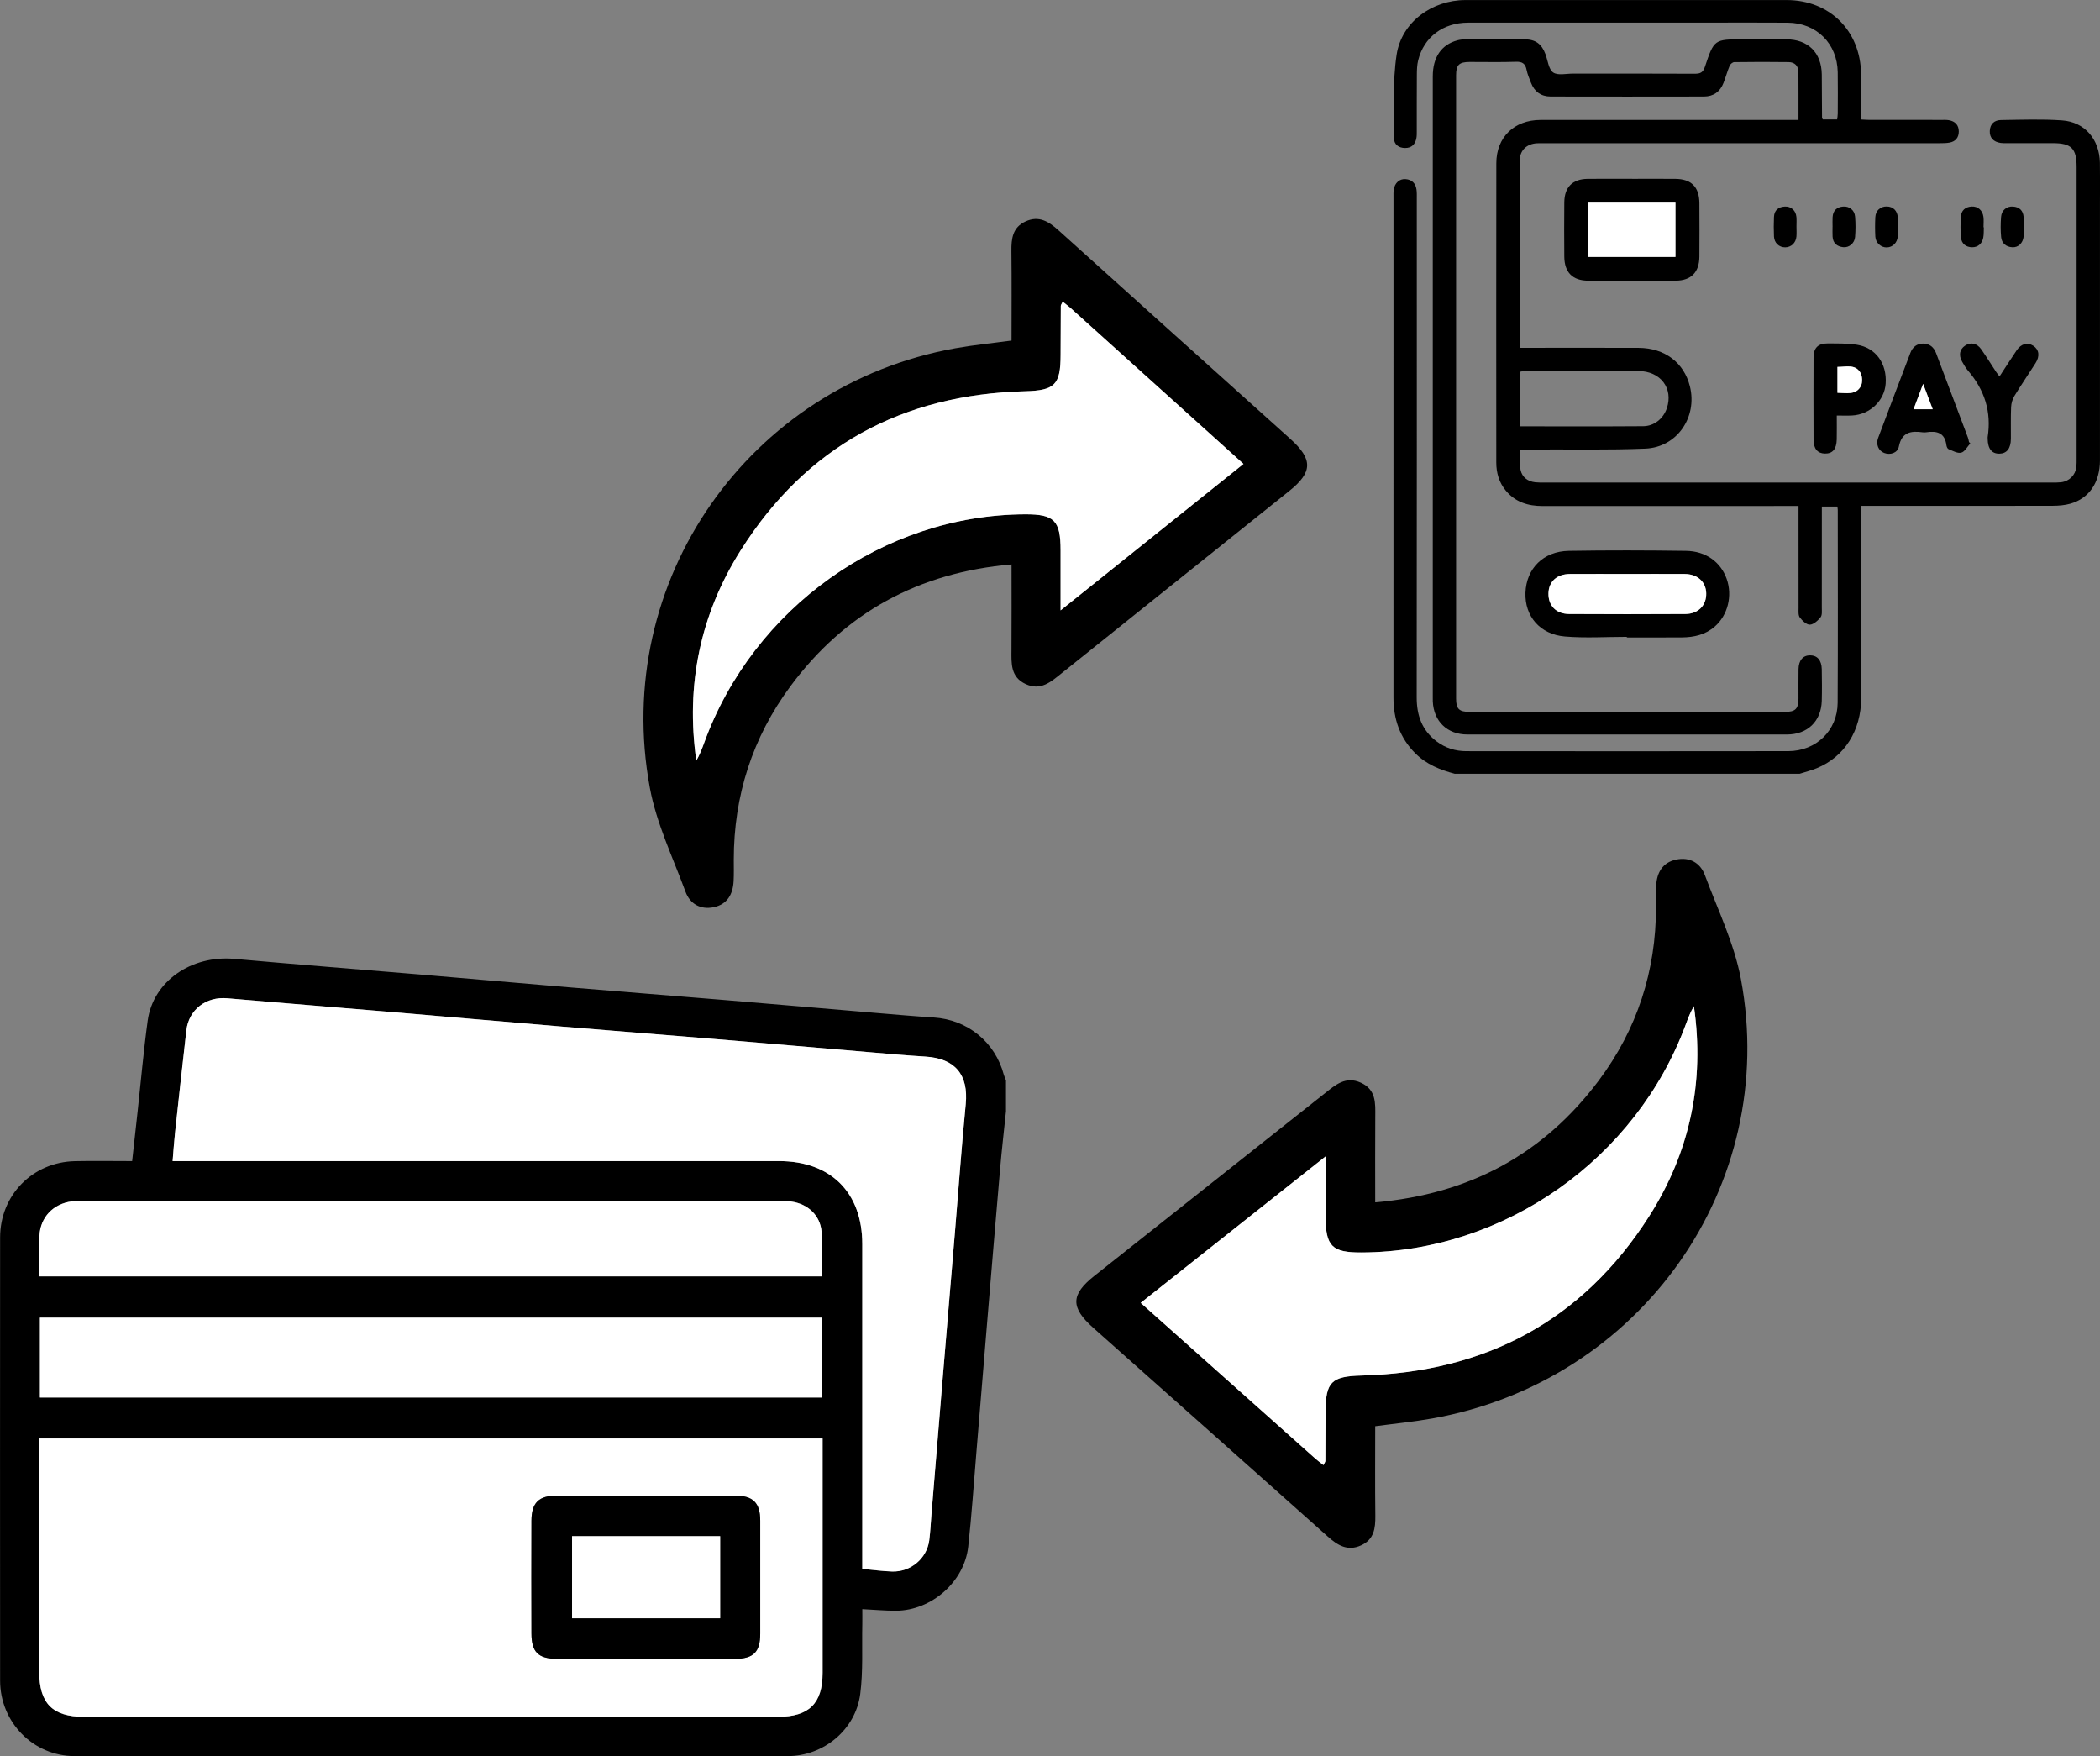 <?xml version="1.0" encoding="UTF-8"?>
<svg id="Layer_2" data-name="Layer 2" xmlns="http://www.w3.org/2000/svg" viewBox="0 0 1040.43 869.92">
  <rect x="0" y="0" width="1040.43" height="869.92" fill="#808080" stroke="none"/>
  <defs>
    <style>
      .cls-1 {
        fill: #fff;
      }
    </style>
  </defs>
  <g id="Layer_1-2" data-name="Layer 1">
    <g>
      <g>
        <g>
          <path d="m498.38,550.67c-.99,9.63-2.11,19.24-2.94,28.88-2.23,25.67-4.35,51.35-6.5,77.03-1.75,21-3.46,42-5.21,62.99-1.29,15.51-2.34,31.04-4.03,46.5-1.91,17.41-18.18,31.68-35.73,31.77-5.33.03-10.67-.48-16.75-.78,0,2.52.05,5.04,0,7.56-.25,11.49.44,23.11-1.02,34.45-2.29,17.71-18.13,30.77-35.94,30.78-117.78.06-235.55.07-353.33,0-20.45-.01-36.87-16.77-36.88-37.4-.05-73.16-.04-146.33,0-219.49.01-20.95,16.08-37.35,37.05-37.81,9.23-.2,18.47-.03,28.37-.03.92-8.36,1.83-16.49,2.72-24.63,1.64-14.98,2.93-30,4.98-44.92,2.69-19.53,21.62-32.54,42.97-30.61,30.5,2.75,61.04,5.12,91.56,7.7,25.03,2.12,50.05,4.35,75.08,6.45,25.19,2.11,50.4,4.08,75.6,6.18,25.2,2.1,50.38,4.3,75.58,6.43,9.53.81,19.06,1.65,28.6,2.26,16.83,1.07,30.49,12.17,34.8,28.47.24.91.69,1.76,1.04,2.63v15.57Zm-90.83,161.85H19.45v5.61c0,36.66,0,73.31,0,109.97,0,15.62,6.6,22.28,22.06,22.28,114.67,0,229.34,0,344.01,0,15.31,0,22.03-6.63,22.04-21.79.01-36.82,0-73.63,0-110.45,0-1.75,0-3.51,0-5.62Zm19.67,64.6c5.43.49,10.09,1.14,14.76,1.29,9.21.29,17.19-6.44,18.39-15.4.56-4.17.74-8.39,1.08-12.59,1.74-21.16,3.47-42.32,5.23-63.47,2.14-25.68,4.32-51.35,6.46-77.02,1.76-20.99,3.26-42.01,5.31-62.98,1.43-14.6-5.21-22.7-20.01-23.6-9.54-.58-19.07-1.45-28.59-2.25-25.19-2.13-50.37-4.34-75.56-6.44-25.35-2.11-50.72-4.06-76.07-6.18-29.07-2.43-58.12-4.99-87.19-7.45-26.16-2.21-52.33-4.28-78.48-6.56-10.4-.91-19.02,5.57-20.21,15.86-1.97,17.06-3.82,34.13-5.67,51.2-.48,4.41-.76,8.83-1.15,13.58h7c97.81,0,195.61,0,293.42,0,25.65,0,41.26,15.57,41.27,41.12,0,51.58,0,103.16,0,154.74,0,1.92,0,3.83,0,6.15Zm-19.91-124.45H19.78v39.56h387.53v-39.56Zm-387.82-20.45h387.68c0-7.62.48-14.92-.13-22.13-.68-8.11-6.79-13.76-14.93-14.91-2.24-.32-4.52-.4-6.79-.4-114.53-.02-229.06-.02-343.58,0-2.1,0-4.22.05-6.31.32-9.01,1.18-15.42,7.79-15.88,16.86-.34,6.61-.07,13.26-.07,20.26Z"/>
          <path class="cls-1" d="m407.55,712.52c0,2.11,0,3.86,0,5.62,0,36.82,0,73.63,0,110.45,0,15.16-6.72,21.79-22.04,21.79-114.67,0-229.34,0-344.01,0-15.46,0-22.06-6.66-22.06-22.28,0-36.66,0-73.31,0-109.97v-5.61h388.1Zm-87.28,109.17c14.59,0,29.17.04,43.76-.01,9.32-.04,12.62-3.36,12.62-12.56.01-18.64.01-37.28,0-55.92,0-8.79-3.53-12.36-12.4-12.38-29.5-.04-59-.04-88.5,0-8.83.01-12.41,3.56-12.44,12.39-.07,18.64-.06,37.28,0,55.92.03,9.21,3.39,12.51,12.71,12.54,14.75.05,29.5.01,44.25.01Z"/>
          <path class="cls-1" d="m427.22,777.12c0-2.31,0-4.23,0-6.15,0-51.58,0-103.16,0-154.74,0-25.56-15.62-41.12-41.27-41.12-97.81,0-195.61,0-293.42,0h-7c.4-4.75.68-9.17,1.15-13.58,1.85-17.07,3.7-34.14,5.67-51.2,1.19-10.3,9.81-16.77,20.21-15.86,26.15,2.29,52.32,4.35,78.48,6.56,29.06,2.46,58.12,5.02,87.19,7.45,25.35,2.12,50.72,4.07,76.07,6.18,25.19,2.1,50.37,4.31,75.56,6.44,9.53.81,19.05,1.67,28.59,2.25,14.8.9,21.44,9,20.01,23.6-2.05,20.96-3.55,41.98-5.31,62.98-2.15,25.68-4.32,51.35-6.46,77.02-1.76,21.16-3.49,42.31-5.23,63.47-.35,4.2-.53,8.42-1.08,12.59-1.19,8.96-9.18,15.69-18.39,15.4-4.67-.15-9.33-.8-14.76-1.29Z"/>
          <path class="cls-1" d="m407.31,652.67v39.56H19.78v-39.56h387.53Z"/>
          <path class="cls-1" d="m19.49,632.22c0-7-.27-13.65.07-20.26.46-9.07,6.87-15.68,15.88-16.86,2.08-.27,4.2-.32,6.31-.32,114.53-.01,229.06-.02,343.58,0,2.26,0,4.55.08,6.79.4,8.13,1.15,14.24,6.8,14.93,14.91.61,7.21.13,14.51.13,22.13H19.49Z"/>
          <path d="m320.27,821.69c-14.75,0-29.5.04-44.25-.01-9.32-.03-12.69-3.34-12.71-12.54-.06-18.64-.06-37.28,0-55.92.03-8.83,3.61-12.38,12.44-12.39,29.5-.04,59-.04,88.5,0,8.87.01,12.4,3.59,12.4,12.38.02,18.64.01,37.28,0,55.92,0,9.2-3.3,12.52-12.62,12.56-14.59.06-29.17.01-43.76.01Zm-36.85-60.79v40.67h73.38v-40.67h-73.38Z"/>
          <path class="cls-1" d="m283.42,760.9h73.38v40.67h-73.38v-40.67Z"/>
        </g>
        <g>
          <path d="m501.16,279.58c-46.15,3.99-82.55,23.89-109.55,60.35-18.81,25.4-28.07,54.23-28.06,85.94,0,3.55.1,7.11-.09,10.66-.34,6.45-3.18,11.43-9.79,12.83-6.55,1.38-11.8-1.55-14.06-7.7-6.28-17.03-14.39-33.81-17.65-51.46-18.93-102.22,48.94-199.25,151.24-217.67,8.94-1.61,18-2.49,27.96-3.84,0-14.55.12-29.45-.06-44.34-.07-6.19.6-11.74,6.99-14.67,6.63-3.04,11.49.03,16.33,4.39,38.24,34.51,76.58,68.91,114.89,103.35,11.24,10.11,11.08,16.47-.56,25.78-37.63,30.11-75.26,60.24-112.88,90.37-5.19,4.16-10.21,8.72-17.67,5.29-7.56-3.48-7.12-10.2-7.07-16.91.1-13.9.03-27.8.03-42.37Zm25.33-130.15c-.57,1.23-.92,1.65-.93,2.07-.06,8.12-.09,16.24-.1,24.35-.02,14.81-2.91,17.56-17.63,17.95-60.69,1.6-108.27,27.19-140.84,78.75-20.09,31.8-27.33,66.78-22.02,104.2,1.67-2.84,2.81-5.84,3.91-8.84,24.33-66.84,88.98-112.86,158.96-113.16,14.52-.06,17.61,3.07,17.61,17.9,0,9.43,0,18.85,0,29.69,31.1-24.9,60.66-48.57,90.61-72.55-29.1-26.24-57.35-51.71-85.61-77.17-1.12-1.01-2.35-1.89-3.97-3.19Z"/>
          <path class="cls-1" d="m526.5,149.43c1.62,1.3,2.85,2.18,3.97,3.19,28.26,25.46,56.51,50.93,85.61,77.17-29.95,23.98-59.51,47.65-90.61,72.55,0-10.84,0-20.26,0-29.69,0-14.83-3.09-17.96-17.61-17.9-69.99.3-134.64,46.32-158.96,113.16-1.1,3.01-2.24,6-3.91,8.84-5.31-37.43,1.93-72.4,22.02-104.2,32.57-51.56,80.15-77.15,140.84-78.75,14.72-.39,17.62-3.14,17.63-17.95,0-8.12.04-16.24.1-24.35,0-.42.36-.84.93-2.07Z"/>
        </g>
        <g>
          <path d="m681.33,595.56c46.66-3.99,83.46-23.89,110.76-60.35,19.02-25.4,28.38-54.23,28.37-85.94,0-3.55-.1-7.11.09-10.66.34-6.45,3.21-11.43,9.9-12.83,6.63-1.38,11.93,1.55,14.22,7.7,6.35,17.03,14.54,33.81,17.85,51.46,19.14,102.22-49.49,199.25-152.91,217.67-9.03,1.61-18.2,2.49-28.27,3.84,0,14.55-.12,29.45.06,44.34.07,6.19-.61,11.74-7.07,14.67-6.71,3.04-11.62-.03-16.51-4.39-38.66-34.51-77.43-68.91-116.16-103.35-11.37-10.11-11.2-16.47.57-25.78,38.05-30.11,76.09-60.24,114.12-90.37,5.25-4.16,10.33-8.72,17.87-5.29,7.65,3.48,7.2,10.2,7.15,16.91-.1,13.9-.03,27.8-.03,42.37Zm-25.61,130.15c.57-1.23.93-1.65.94-2.07.06-8.12.09-16.24.1-24.35.02-14.81,2.94-17.56,17.83-17.95,61.36-1.6,109.47-27.19,142.4-78.75,20.31-31.8,27.63-66.78,22.26-104.2-1.69,2.84-2.85,5.84-3.95,8.84-24.6,66.84-89.96,112.86-160.72,113.16-14.68.06-17.8-3.07-17.81-17.9,0-9.43,0-18.85,0-29.69-31.44,24.9-61.33,48.57-91.61,72.55,29.42,26.24,57.98,51.71,86.56,77.17,1.13,1.01,2.38,1.89,4.02,3.19Z"/>
          <path class="cls-1" d="m655.72,725.71c-1.64-1.3-2.88-2.18-4.02-3.19-28.57-25.46-57.13-50.93-86.56-77.17,30.28-23.98,60.17-47.65,91.61-72.55,0,10.84,0,20.26,0,29.69,0,14.83,3.12,17.96,17.81,17.9,70.76-.3,136.13-46.32,160.72-113.16,1.11-3.01,2.26-6,3.95-8.84,5.37,37.43-1.95,72.4-22.26,104.2-32.93,51.56-81.03,77.15-142.4,78.75-14.89.39-17.81,3.14-17.83,17.95,0,8.12-.04,16.24-.1,24.35,0,.42-.36.84-.94,2.07Z"/>
        </g>
      </g>
      <g>
        <path d="m720.88,383.31c-7.29-1.93-14.15-4.64-19.64-10.12-7.7-7.68-10.87-17.04-10.86-27.74.03-57.65.01-115.29.01-172.94,0-24.95,0-49.91,0-74.86,0-1.25-.05-2.51.13-3.73.49-3.27,2.84-5.41,5.8-5.2,3.16.22,5.03,2.04,5.47,5.16.21,1.47.15,2.99.15,4.48,0,82.35.05,164.7-.05,247.05-.01,8.96,2.62,16.37,9.9,21.85,4.34,3.26,9.3,4.81,14.66,4.81,53.16.04,106.32.08,159.49-.01,13.88-.02,24.43-10.25,24.51-23.93.18-31.82.07-63.63.06-95.45,0-.49-.1-.97-.19-1.75h-7.7v4.06c0,15.35.01,30.69-.02,46.04,0,1.6.24,3.64-.61,4.71-1.32,1.66-3.44,3.59-5.3,3.67-1.65.07-3.76-1.94-4.98-3.55-.83-1.11-.63-3.11-.63-4.71-.04-15.35-.02-30.69-.02-46.04v-4.48h-4.75c-40.68,0-81.36-.02-122.05.02-7.22,0-13.53-1.93-18.27-7.69-3.32-4.03-4.67-8.76-4.67-13.89-.02-49.41-.06-98.82.02-148.23.02-12.87,8.86-21.41,21.85-21.43,40.81-.03,81.61-.01,122.42-.01,1.61,0,3.22,0,5.44,0,0-4.28,0-8.34,0-12.41,0-3.74,0-7.49-.03-11.23-.03-3.2-1.87-4.96-4.88-5-8.98-.14-17.97-.1-26.95.02-.78.01-1.91.97-2.24,1.76-1.15,2.75-1.95,5.64-3.01,8.43-1.68,4.44-4.99,6.83-9.72,6.84-25.33.05-50.67.05-76,0-4.73-.01-8.02-2.41-9.72-6.85-.8-2.09-1.73-4.18-2.16-6.35-.61-3.1-2.1-4.13-5.33-4.01-7.6.27-15.22.07-22.83.09-5.28.01-6.77,1.43-6.77,6.56-.01,102.94-.01,205.88,0,308.81,0,5.12,1.51,6.56,6.77,6.56,52.04,0,104.08,0,156.12,0,5.22,0,6.71-1.48,6.74-6.6.03-4.87-.06-9.73.03-14.6.08-4.38,2.24-6.83,5.77-6.81,3.53.02,5.66,2.45,5.74,6.85.09,5.24.14,10.48,0,15.72-.28,10.11-7.09,16.64-17.24,16.64-52.79,0-105.57,0-158.36,0-9.93,0-16.68-6.51-17.11-16.41-.03-.62-.01-1.25-.01-1.87,0-102.56,0-205.13,0-307.69,0-9.5,4.26-15.75,12.21-17.88,1.3-.35,2.7-.48,4.05-.48,9.73-.04,19.47-.04,29.2-.01,5.43.01,8.48,2.24,10.39,7.39,1.16,3.13,1.54,7.44,3.8,9.02,2.3,1.6,6.49.56,9.85.56,20.09.02,40.18-.04,60.27.07,2.73.01,4.11-.56,5.06-3.43,4.55-13.65,4.66-13.61,18.97-13.61,7.11,0,14.23,0,21.34,0,10.79.01,17.46,6.6,17.59,17.43.08,7.11.07,14.22.12,21.33,0,.22.17.44.37.9h7.12c.1-.92.3-1.87.3-2.82.02-6.86.11-13.73-.01-20.59-.24-14.17-10.52-24.38-24.76-24.49-13.23-.11-26.46-.03-39.68-.03-39.56,0-79.12-.02-118.68.01-12.45.01-21.92,7.16-24.76,18.7-.56,2.26-.62,4.69-.64,7.04-.07,9.36-.02,18.72-.04,28.07,0,1.12.02,2.26-.18,3.35-.56,3.07-2.32,4.93-5.59,4.93-3.26,0-5.55-1.86-5.52-4.92.14-13.81-.76-27.83,1.32-41.37C694.45,10.88,709.55.04,725.98.03c53.04-.04,106.07-.02,159.11-.01,21.4,0,36.68,15.14,36.98,36.67.1,7.35.02,14.7.02,22.5,1.51.07,2.82.19,4.13.19,11.98.01,23.96,0,35.94.01,1.12,0,2.26-.05,3.36.14,3.12.52,4.94,2.38,4.95,5.59,0,3-1.59,4.96-4.57,5.51-1.58.29-3.22.3-4.84.3-65.14.01-130.28.01-195.43.01-1.37,0-2.75-.03-4.12.03-5.05.25-8.55,3.47-8.56,8.53-.09,30.44-.05,60.89-.04,91.33,0,.35.17.69.38,1.46,1.28,0,2.61,0,3.95,0,18.22,0,36.44-.07,54.66.02,12.92.07,22.44,7.34,25.36,19.09,3.79,15.24-6.4,30.17-22.07,30.81-18.19.75-36.42.34-54.64.43-2.35.01-4.71,0-7.33,0,0,3.6-.52,7,.14,10.15.73,3.51,3.48,5.68,7.23,6.09,1.48.16,2.99.15,4.49.15,83.86,0,167.72,0,251.58,0,1.5,0,3,.01,4.49-.16,4.04-.46,7.12-3.54,7.57-7.56.15-1.36.13-2.74.13-4.11,0-48.16,0-96.33,0-144.49,0-9.19-2.62-11.8-11.77-11.8-7.61,0-15.22,0-22.84,0-1,0-2.01.04-2.99-.1-3.63-.51-5.56-2.63-5.42-5.94.14-3.51,2.29-5.36,5.51-5.41,10.1-.14,20.25-.53,30.31.17,11.28.79,18.51,9.38,18.74,20.94.12,6.36.03,12.73.03,19.09,0,42.8.01,85.59,0,128.39,0,10.84-5.34,18.8-14.62,21.43-2.83.8-5.9,1.04-8.86,1.05-29.95.07-59.9.04-89.85.04h-4.97c0,1.74,0,3.19,0,4.63,0,30.2.03,60.39-.01,90.59-.02,16.12-8.25,29.08-22.01,34.73-2.74,1.12-5.64,1.84-8.47,2.75h-170.72Zm32.17-172.14c20.65,0,40.85.09,61.04-.06,5.53-.04,10.02-3.79,11.74-8.91,3.3-9.82-3.09-18.35-14.11-18.43-18.71-.14-37.42-.04-56.12-.02-.82,0-1.64.24-2.54.39v27.03Z"/>
        <path d="m805.99,315.45c-10.22,0-20.49.68-30.64-.17-12.42-1.04-19.98-10.09-19.57-21.68.43-12.01,8.85-20.54,21.51-20.75,19.32-.32,38.65-.27,57.97,0,9.92.13,17.26,5.56,20.21,13.89,2.95,8.36.57,17.97-5.88,23.6-4.67,4.08-10.32,5.34-16.3,5.39-9.1.07-18.2.02-27.3.02,0-.1,0-.19,0-.29Zm.25-31.15c-9.48,0-18.95-.04-28.43.01-6.43.04-10.49,3.74-10.63,9.52-.15,6.13,3.73,10.26,10.23,10.3,19.2.11,38.41.11,57.61,0,6.4-.04,10.46-4.31,10.31-10.28-.14-5.68-4.34-9.5-10.66-9.54-9.48-.06-18.95-.01-28.43-.02Z"/>
        <path d="m808.67,88.58c7.1,0,14.21-.04,21.31.01,7.96.06,11.91,4,11.97,12.02.06,8.85.07,17.7,0,26.54-.07,7.73-4.07,11.82-11.78,11.88-14.46.09-28.92.09-43.37,0-7.71-.05-11.71-4.15-11.78-11.88-.07-8.97-.09-17.95,0-26.92.08-7.56,4.07-11.56,11.59-11.64,7.35-.08,14.71-.02,22.06-.02Zm-21.93,38.68h43.35v-26.88h-43.35v26.88Z"/>
        <path d="m976.17,219.63c-1.47,1.61-2.71,4.12-4.48,4.58-1.84.48-4.23-.93-6.29-1.74-.53-.21-.96-1.22-1.05-1.9-.77-6.22-4.77-7.28-10.04-6.45-.61.1-1.25.09-1.87,0-5.77-.79-10.26,0-11.65,7.03-.64,3.26-4.32,4.37-7.29,3.21-2.81-1.1-4.2-4.22-2.99-7.44,5.28-14.08,10.63-28.13,15.99-42.18,1.08-2.83,3.24-4.55,6.24-4.56,3.14-.01,5.34,1.71,6.48,4.74,5.25,13.96,10.54,27.91,15.79,41.87.26.69.35,1.44.52,2.16l.65.68Zm-23.38-29.48c-1.79,4.74-3.22,8.53-4.74,12.56h9.49c-1.53-4.05-2.96-7.82-4.75-12.56Z"/>
        <path d="m910.02,205.84c0,4.35.06,8.08-.02,11.81-.1,4.81-2.05,7.08-5.87,7.01-3.62-.06-5.61-2.37-5.62-6.89-.05-13.59-.06-27.18,0-40.77.02-4.66,2.27-6.91,6.94-6.89,4.85.03,9.76-.09,14.53.65,9.37,1.47,14.95,9.33,14.26,19.27-.59,8.44-7.79,15.31-16.64,15.78-2.34.12-4.69.02-7.58.02Zm.33-24.1v12.83c4.43.03,9.15,1.28,11.59-3.31.94-1.77.78-5.06-.29-6.79-2.62-4.22-7.15-2.7-11.3-2.73Z"/>
        <path d="m990.66,186.44c2.99-4.56,5.67-8.76,8.46-12.88,2.26-3.35,5.43-4.15,8.28-2.27,2.84,1.87,3.33,5.06,1.13,8.53-3.47,5.47-7.15,10.81-10.52,16.34-.97,1.59-1.54,3.65-1.62,5.52-.22,5.23-.07,10.47-.11,15.71-.04,4.73-2,7.24-5.63,7.32-3.82.08-5.8-2.41-5.87-7.42,0-.25-.03-.5,0-.75,1.97-12.57-1.55-23.49-9.81-33.03-1.13-1.31-1.98-2.87-2.85-4.38-1.8-3.15-1.24-6.07,1.43-7.9,2.79-1.91,5.9-1.29,8.08,1.83,2.56,3.68,4.93,7.49,7.39,11.24.4.61.88,1.16,1.63,2.15Z"/>
        <path d="m982.88,112.59c-.08,1.74.04,3.52-.3,5.2-.59,2.89-2.58,4.69-5.49,4.68-3.06-.02-5.3-1.75-5.56-4.95-.27-3.33-.25-6.72-.05-10.06.19-3.16,2.12-4.97,5.33-5.16,3.06-.18,5.42,1.8,5.87,5.07.23,1.71.04,3.48.04,5.22.06,0,.11,0,.17,0Z"/>
        <path d="m940.27,112.53c0,1.49.08,2.99-.02,4.48-.21,3.19-2.51,5.47-5.45,5.54-2.89.06-5.51-2.24-5.68-5.33-.17-3.23-.17-6.48,0-9.71.17-3.24,2.53-5.28,5.65-5.24,3.14.04,5.26,2.08,5.48,5.4.11,1.61.02,3.24.02,4.85Z"/>
        <path d="m890.05,112.26c0,1.62.11,3.24-.02,4.85-.26,3.2-2.61,5.39-5.6,5.4-3.01,0-5.38-2.17-5.53-5.39-.15-3.23-.14-6.47,0-9.7.15-3.27,2.18-4.91,5.33-5.1,3.1-.19,5.47,1.91,5.78,5.1.16,1.6.03,3.23.04,4.85Z"/>
        <path d="m907.93,112.37c0-1.62-.08-3.24.02-4.85.21-3.24,2.07-4.97,5.25-5.21,3.06-.23,5.63,1.79,5.89,4.99.28,3.34.27,6.73,0,10.06-.25,3.13-2.99,5.39-5.87,5.08-3.05-.33-5.09-1.95-5.28-5.24-.09-1.61-.02-3.23-.02-4.85Z"/>
        <path d="m1002.63,112.7c0,1.49.14,3-.03,4.47-.36,3.27-2.67,5.49-5.62,5.3-3.12-.19-5.24-1.96-5.53-5.06-.31-3.33-.29-6.73-.02-10.06.27-3.23,2.8-5.24,5.86-5.04,3.18.21,5.05,1.95,5.3,5.17.13,1.73.02,3.48.03,5.22Z"/>
        <path class="cls-1" d="m806.24,284.3c9.48,0,18.95-.04,28.43.01,6.32.04,10.52,3.86,10.66,9.54.15,5.97-3.91,10.24-10.31,10.28-19.2.11-38.41.11-57.61,0-6.5-.04-10.38-4.17-10.23-10.3.14-5.78,4.2-9.48,10.63-9.52,9.48-.05,18.95-.01,28.43-.01Z"/>
        <path class="cls-1" d="m786.74,127.26v-26.88h43.35v26.88h-43.35Z"/>
        <path class="cls-1" d="m952.8,190.15c1.79,4.74,3.22,8.51,4.75,12.56h-9.49c1.52-4.03,2.95-7.82,4.74-12.56Z"/>
        <path class="cls-1" d="m910.35,181.74c4.15.03,8.68-1.49,11.3,2.73,1.07,1.72,1.23,5.02.29,6.79-2.44,4.59-7.15,3.34-11.59,3.31v-12.83Z"/>
      </g>
    </g>
  </g>
</svg>